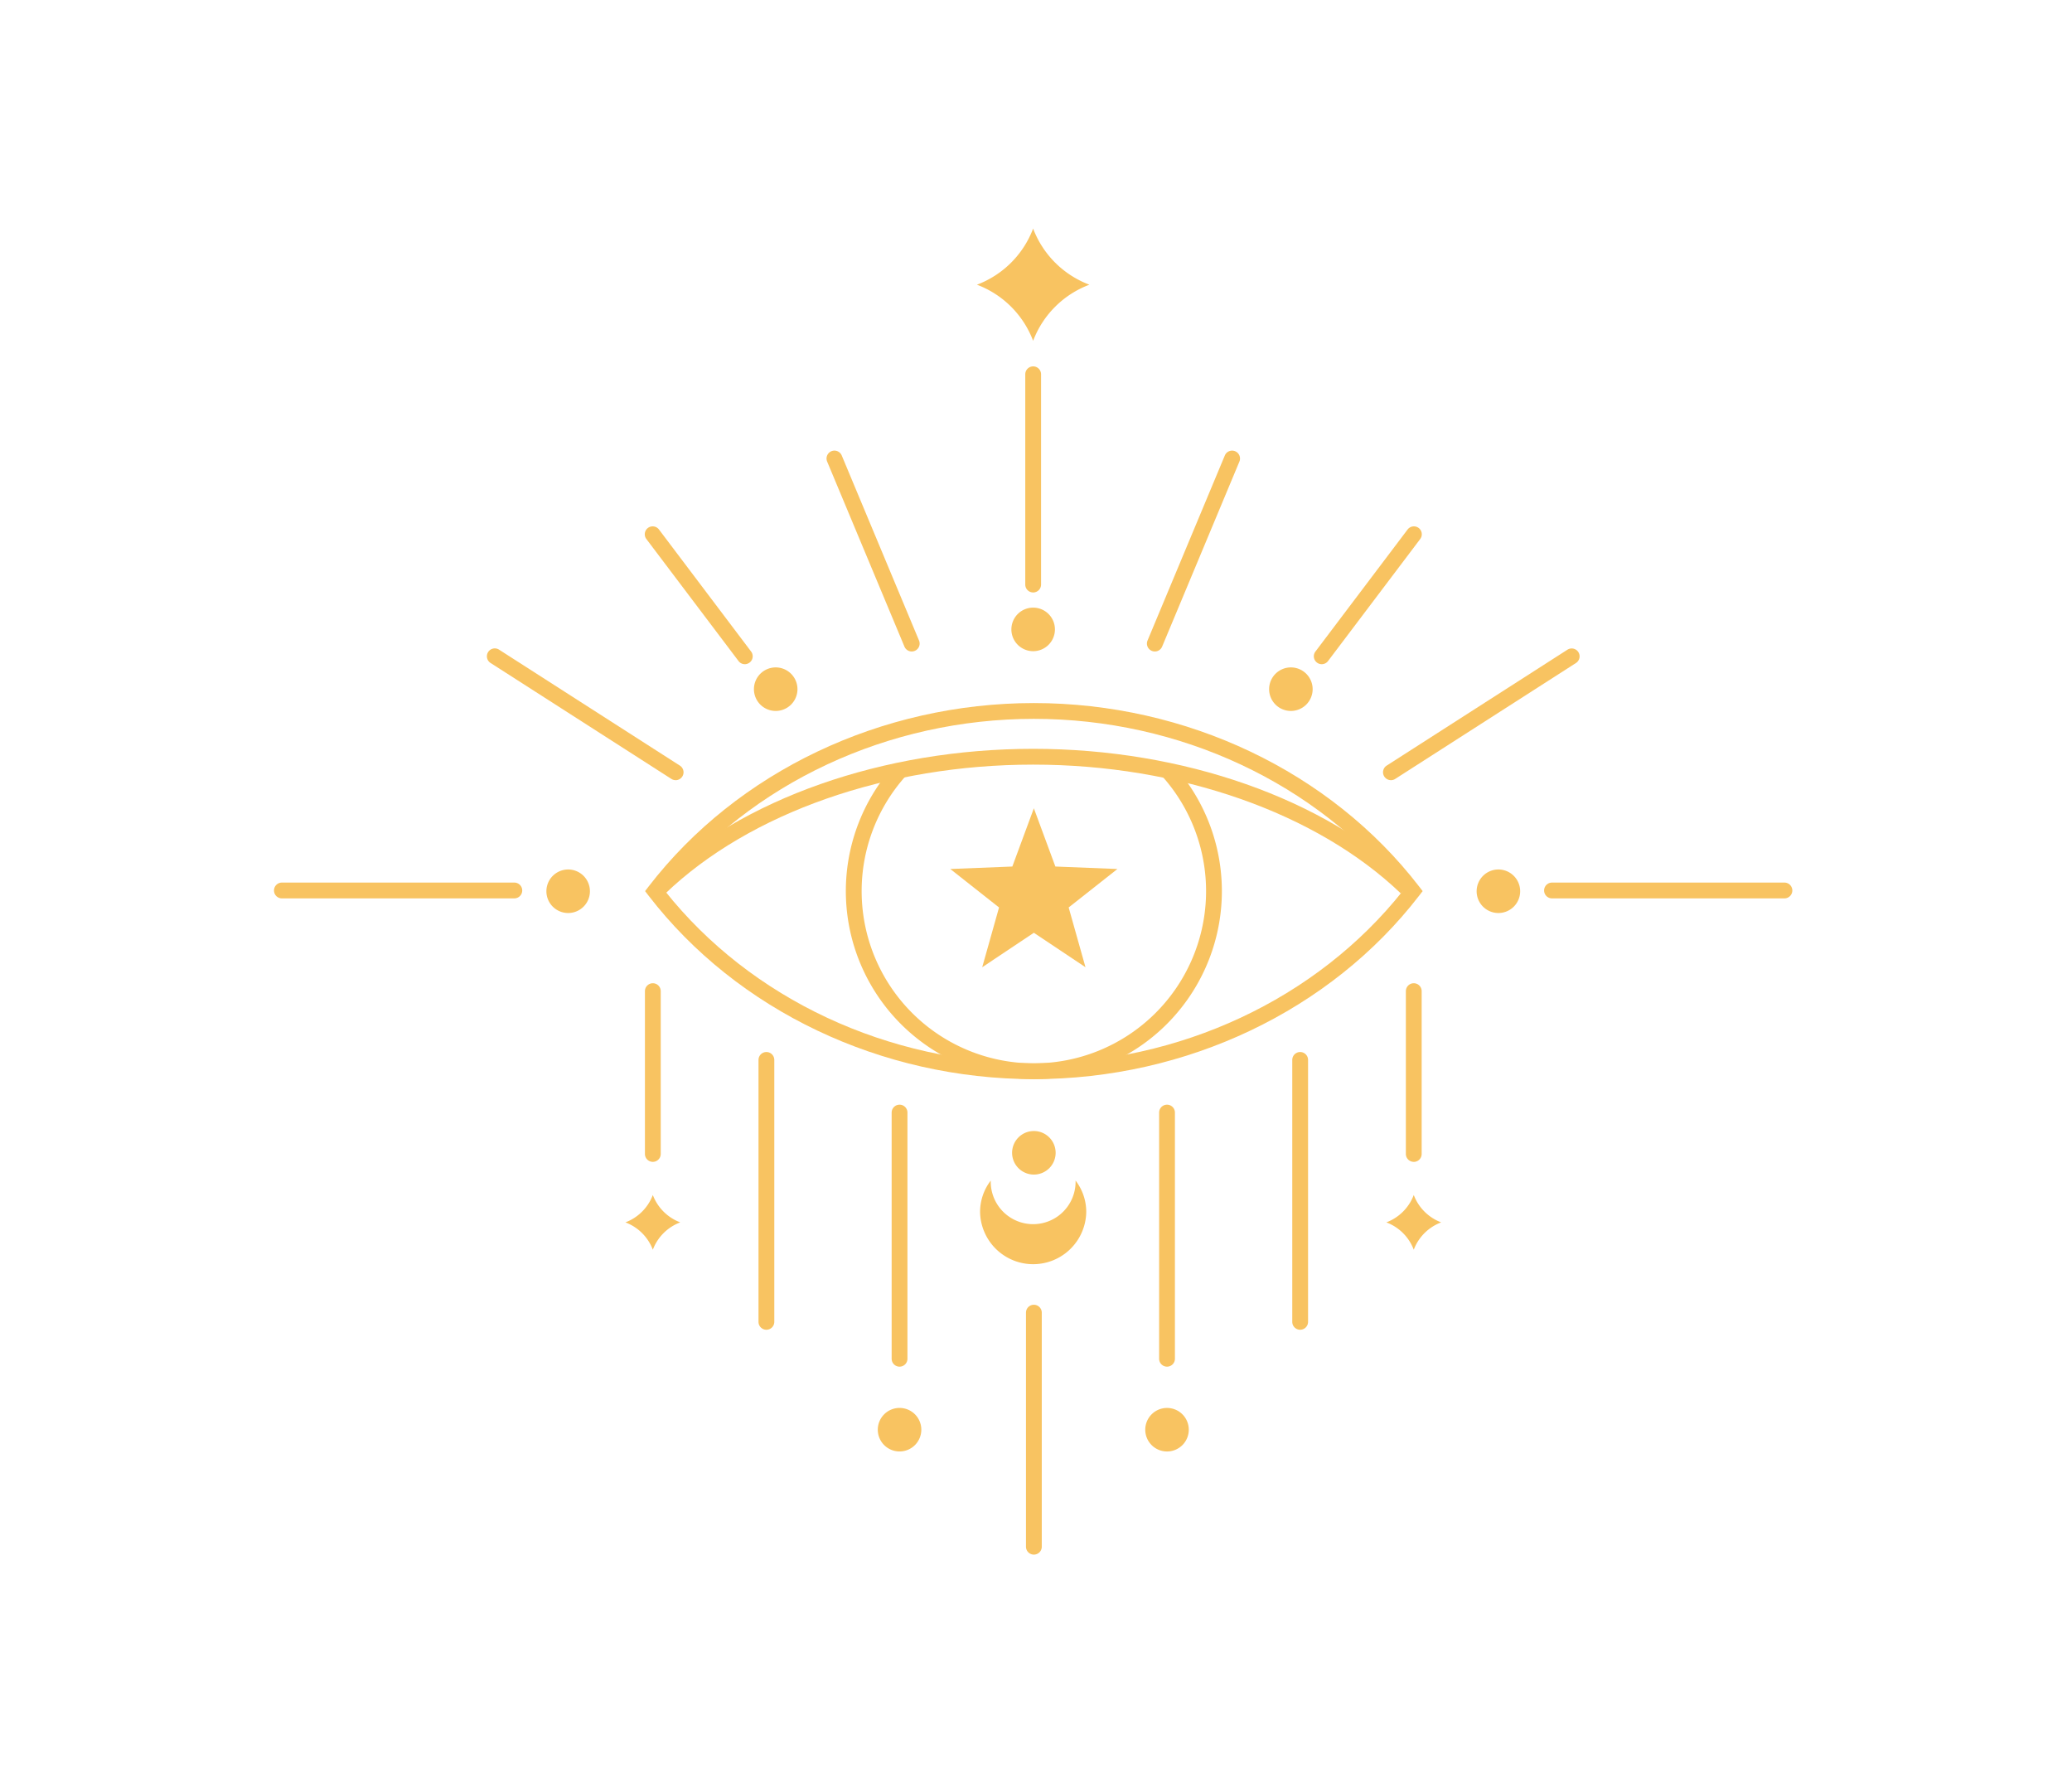 <svg xmlns="http://www.w3.org/2000/svg" xmlns:xlink="http://www.w3.org/1999/xlink" width="272" height="234" viewBox="0 0 272 234"><defs><clipPath id="clip-path"><rect id="Rect&#xE1;ngulo_37" data-name="Rect&#xE1;ngulo 37" width="199.287" height="174.052" fill="#f8c361"></rect></clipPath></defs><g id="Grupo_39" data-name="Grupo 39" transform="translate(-1299 -1919)"><rect id="Rect&#xE1;ngulo_36" data-name="Rect&#xE1;ngulo 36" width="272" height="234" transform="translate(1299 1919)" fill="none"></rect><g id="Grupo_37" data-name="Grupo 37" transform="translate(1335 1949)"><g id="Grupo_36" data-name="Grupo 36" clip-path="url(#clip-path)"><path id="Trazado_198" data-name="Trazado 198" d="M99.72,111.642c-20.039,0-38.936-8.989-50.551-24.046l-.488-.633.488-.633C60.784,71.271,79.681,62.28,99.72,62.28s38.934,8.99,50.549,24.05l.488.633-.488.633c-11.615,15.057-30.512,24.046-50.549,24.046M51.307,86.963C62.57,101.133,80.6,109.569,99.72,109.569s37.148-8.436,48.411-22.606c-11.263-14.172-29.3-22.61-48.411-22.61s-37.15,8.438-48.413,22.61" fill="#f8c361"></path><path id="Trazado_199" data-name="Trazado 199" d="M99.719,111.642A24.681,24.681,0,0,1,81.447,70.368l1.535,1.4a22.607,22.607,0,1,0,33.514.044l1.539-1.391a24.682,24.682,0,0,1-18.316,41.226" fill="#f8c361"></path><path id="Trazado_200" data-name="Trazado 200" d="M99.719,92.431l-6.78,4.525,2.209-7.846-6.4-5.049,8.145-.324,2.825-7.646,2.825,7.646,8.145.324-6.4,5.049,2.209,7.846Z" fill="#f8c361"></path><path id="Trazado_201" data-name="Trazado 201" d="M147.9,87.274C136.842,76.683,118.794,70.36,99.629,70.36s-37.217,6.323-48.28,16.914l-1.433-1.5C61.355,74.825,79.939,68.287,99.629,68.287s38.269,6.538,49.71,17.489Z" fill="#f8c361"></path><path id="Trazado_202" data-name="Trazado 202" d="M102.485,52.612a2.858,2.858,0,1,1-2.857-2.857,2.858,2.858,0,0,1,2.857,2.857" fill="#f8c361"></path><path id="Trazado_203" data-name="Trazado 203" d="M160.7,89.839a2.857,2.857,0,1,1,2.858-2.858,2.857,2.857,0,0,1-2.858,2.858" fill="#f8c361"></path><path id="Trazado_204" data-name="Trazado 204" d="M135.479,62.479a2.857,2.857,0,1,1,0-4.041,2.857,2.857,0,0,1,0,4.041" fill="#f8c361"></path><line id="L&#xED;nea_1" data-name="L&#xED;nea 1" y2="27.597" transform="translate(99.628 19.131)" fill="#231f20"></line><path id="Trazado_205" data-name="Trazado 205" d="M99.628,47.764a1.037,1.037,0,0,1-1.037-1.037v-27.6a1.037,1.037,0,1,1,2.074,0v27.6a1.037,1.037,0,0,1-1.037,1.037" fill="#f8c361"></path><line id="L&#xED;nea_2" data-name="L&#xED;nea 2" x2="30.48" transform="translate(167.77 86.88)" fill="#231f20"></line><path id="Trazado_206" data-name="Trazado 206" d="M198.25,87.917H167.771a1.037,1.037,0,1,1,0-2.073H198.25a1.036,1.036,0,1,1,0,2.073" fill="#f8c361"></path><line id="L&#xED;nea_3" data-name="L&#xED;nea 3" x1="12.082" y2="15.993" transform="translate(137.509 40.149)" fill="#231f20"></line><path id="Trazado_207" data-name="Trazado 207" d="M137.508,57.179a1.037,1.037,0,0,1-.826-1.662l12.082-15.994a1.037,1.037,0,1,1,1.654,1.25L138.336,56.767a1.035,1.035,0,0,1-.828.412" fill="#f8c361"></path><path id="Trazado_208" data-name="Trazado 208" d="M146.594,72.4a1.037,1.037,0,0,1-.561-1.91L169.775,55.27a1.037,1.037,0,0,1,1.119,1.746L147.153,72.239a1.034,1.034,0,0,1-.559.164" fill="#f8c361"></path><path id="Trazado_209" data-name="Trazado 209" d="M115.6,55.509a1.02,1.02,0,0,1-.4-.081,1.035,1.035,0,0,1-.558-1.355l10.145-24.288a1.037,1.037,0,0,1,1.915.8L116.558,54.871a1.036,1.036,0,0,1-.957.638" fill="#f8c361"></path><path id="Trazado_210" data-name="Trazado 210" d="M107.011,7.369a12.645,12.645,0,0,0-7.388,7.365,12.642,12.642,0,0,0-7.378-7.365A12.662,12.662,0,0,0,99.623,0a12.663,12.663,0,0,0,7.388,7.369" fill="#f8c361"></path><path id="Trazado_211" data-name="Trazado 211" d="M102.578,121.31a2.858,2.858,0,1,1-2.858-2.857,2.858,2.858,0,0,1,2.858,2.857" fill="#f8c361"></path><path id="Trazado_212" data-name="Trazado 212" d="M105.19,124.952a6.74,6.74,0,0,1,1.407,4.128,6.97,6.97,0,0,1-13.938,0,6.742,6.742,0,0,1,1.406-4.127c-.005.077-.006.154-.006.231a5.569,5.569,0,0,0,11.137,0c0-.076,0-.154-.006-.232" fill="#f8c361"></path><line id="L&#xED;nea_4" data-name="L&#xED;nea 4" y2="30.721" transform="translate(99.721 142.294)" fill="#231f20"></line><path id="Trazado_213" data-name="Trazado 213" d="M99.721,174.052a1.037,1.037,0,0,1-1.037-1.037V142.294a1.037,1.037,0,0,1,2.074,0v30.721a1.037,1.037,0,0,1-1.037,1.037" fill="#f8c361"></path><line id="L&#xED;nea_5" data-name="L&#xED;nea 5" y2="21.375" transform="translate(149.591 100.094)" fill="#231f20"></line><path id="Trazado_214" data-name="Trazado 214" d="M149.591,122.5a1.037,1.037,0,0,1-1.037-1.037V100.093a1.037,1.037,0,0,1,2.074,0v21.375a1.037,1.037,0,0,1-1.037,1.037" fill="#f8c361"></path><path id="Trazado_215" data-name="Trazado 215" d="M153.19,130.443a6.166,6.166,0,0,0-3.6,3.589,6.161,6.161,0,0,0-3.6-3.589,6.168,6.168,0,0,0,3.6-3.592,6.177,6.177,0,0,0,3.6,3.592" fill="#f8c361"></path><line id="L&#xED;nea_6" data-name="L&#xED;nea 6" y2="34.38" transform="translate(134.678 109.121)" fill="#231f20"></line><path id="Trazado_216" data-name="Trazado 216" d="M134.678,144.538a1.037,1.037,0,0,1-1.037-1.037v-34.38a1.037,1.037,0,1,1,2.074,0V143.5a1.037,1.037,0,0,1-1.037,1.037" fill="#f8c361"></path><line id="L&#xED;nea_7" data-name="L&#xED;nea 7" y2="32.312" transform="translate(117.2 116.033)" fill="#231f20"></line><path id="Trazado_217" data-name="Trazado 217" d="M117.2,149.381a1.037,1.037,0,0,1-1.037-1.037V116.033a1.037,1.037,0,0,1,2.074,0v32.311a1.037,1.037,0,0,1-1.037,1.037" fill="#f8c361"></path><path id="Trazado_218" data-name="Trazado 218" d="M120.057,157.655A2.857,2.857,0,1,1,117.2,154.8a2.858,2.858,0,0,1,2.857,2.857" fill="#f8c361"></path><path id="Trazado_219" data-name="Trazado 219" d="M38.586,89.839a2.857,2.857,0,1,0-2.858-2.858,2.857,2.857,0,0,0,2.858,2.858" fill="#f8c361"></path><path id="Trazado_220" data-name="Trazado 220" d="M63.809,62.479a2.857,2.857,0,1,0,0-4.041,2.857,2.857,0,0,0,0,4.041" fill="#f8c361"></path><line id="L&#xED;nea_8" data-name="L&#xED;nea 8" x1="30.48" transform="translate(1.038 86.88)" fill="#231f20"></line><path id="Trazado_221" data-name="Trazado 221" d="M31.518,87.917H1.038a1.037,1.037,0,1,1,0-2.073h30.48a1.036,1.036,0,1,1,0,2.073" fill="#f8c361"></path><line id="L&#xED;nea_9" data-name="L&#xED;nea 9" x2="12.082" y2="15.993" transform="translate(49.696 40.149)" fill="#231f20"></line><path id="Trazado_222" data-name="Trazado 222" d="M61.779,57.179a1.035,1.035,0,0,1-.828-.412L48.869,40.773a1.037,1.037,0,1,1,1.654-1.25L62.6,55.517a1.037,1.037,0,0,1-.826,1.662" fill="#f8c361"></path><path id="Trazado_223" data-name="Trazado 223" d="M52.693,72.4a1.034,1.034,0,0,1-.559-.164L28.394,57.015a1.036,1.036,0,1,1,1.119-1.745L53.254,70.493a1.037,1.037,0,0,1-.561,1.91" fill="#f8c361"></path><path id="Trazado_224" data-name="Trazado 224" d="M83.688,55.509a1.038,1.038,0,0,1-.958-.637L72.583,30.583a1.037,1.037,0,0,1,1.915-.8L84.645,54.073a1.035,1.035,0,0,1-.558,1.355,1.02,1.02,0,0,1-.4.081" fill="#f8c361"></path><line id="L&#xED;nea_10" data-name="L&#xED;nea 10" y2="21.375" transform="translate(49.696 100.094)" fill="#231f20"></line><path id="Trazado_225" data-name="Trazado 225" d="M49.7,122.5a1.037,1.037,0,0,1-1.037-1.037V100.093a1.037,1.037,0,0,1,2.074,0v21.375A1.037,1.037,0,0,1,49.7,122.5" fill="#f8c361"></path><path id="Trazado_226" data-name="Trazado 226" d="M46.1,130.443a6.166,6.166,0,0,1,3.6,3.589,6.161,6.161,0,0,1,3.6-3.589,6.168,6.168,0,0,1-3.6-3.592,6.177,6.177,0,0,1-3.6,3.592" fill="#f8c361"></path><line id="L&#xED;nea_11" data-name="L&#xED;nea 11" y2="34.38" transform="translate(64.609 109.121)" fill="#231f20"></line><path id="Trazado_227" data-name="Trazado 227" d="M64.609,144.538a1.037,1.037,0,0,1-1.037-1.037v-34.38a1.037,1.037,0,0,1,2.074,0V143.5a1.037,1.037,0,0,1-1.037,1.037" fill="#f8c361"></path><line id="L&#xED;nea_12" data-name="L&#xED;nea 12" y2="32.312" transform="translate(82.088 116.033)" fill="#231f20"></line><path id="Trazado_228" data-name="Trazado 228" d="M82.088,149.381a1.037,1.037,0,0,1-1.037-1.037V116.033a1.037,1.037,0,0,1,2.074,0v32.311a1.037,1.037,0,0,1-1.037,1.037" fill="#f8c361"></path><path id="Trazado_229" data-name="Trazado 229" d="M79.231,157.655a2.857,2.857,0,1,0,2.858-2.857,2.858,2.858,0,0,0-2.858,2.857" fill="#f8c361"></path></g></g></g></svg>